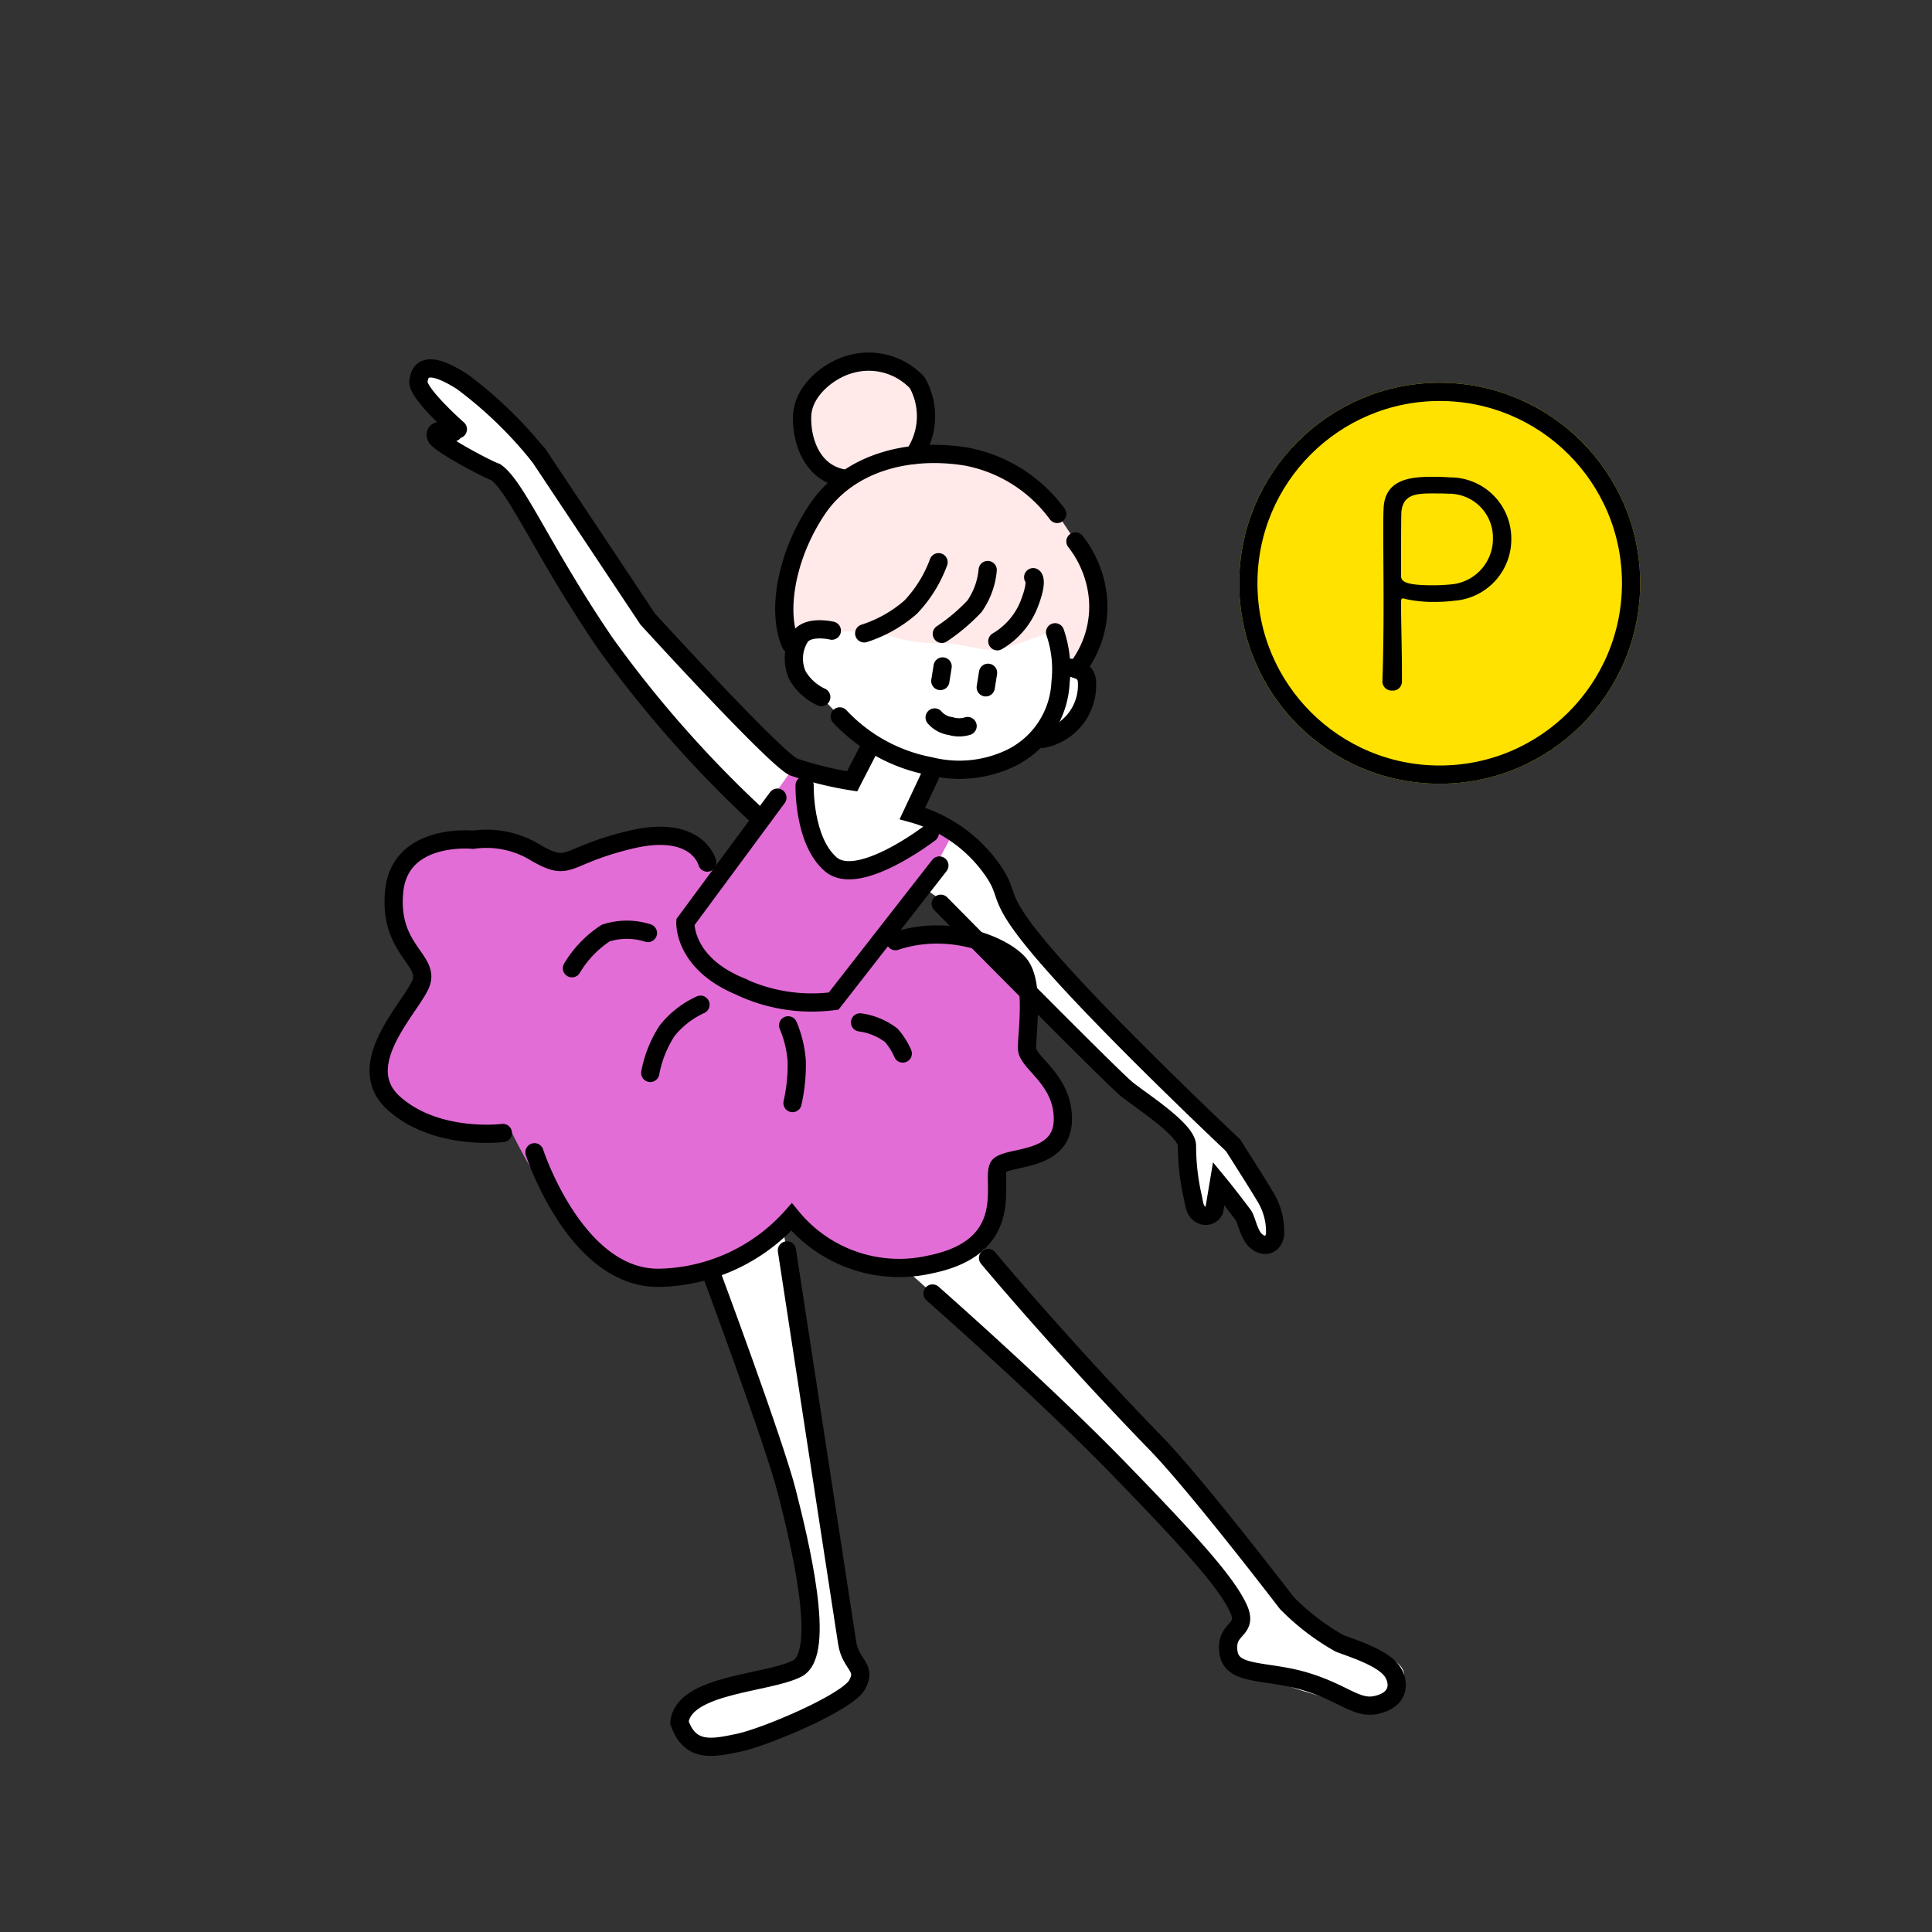 <svg xmlns="http://www.w3.org/2000/svg" width="106" height="106" viewBox="0 0 106 106"><rect x="0" y="0" width="106" height="106" fill="#333333" stroke="none"/><g transform="translate(0 -9.376)"><rect width="106" height="106" rx="10" transform="translate(0 9.376)" fill="rgba(224,224,224,0)"/><g transform="translate(67.99 30.376)"><g fill="#ffe200" stroke="#000" stroke-width="1"><circle cx="11" cy="11" r="11" stroke="none"/><circle cx="11" cy="11" r="10.5" fill="none"/></g><path d="M-3.144-.592a.507.507,0,0,0,.544.48A.494.494,0,0,0-2.072-.64v-.432c0-1.2-.048-2.768-.048-3.856,0-.176.016-.24.1-.24a.594.594,0,0,1,.144.032A6.894,6.894,0,0,0-.3-4.976,8.436,8.436,0,0,0,.792-5.04,3.377,3.377,0,0,0,3.928-8.448a3.353,3.353,0,0,0-3.36-3.36c-.24-.016-.528-.032-.832-.032-1.136,0-2.768.016-2.816,1.776-.016.352-.016.8-.016,1.328,0,1.056.016,2.416.016,3.856,0,1.424-.016,2.928-.064,4.272ZM.616-5.936a9.813,9.813,0,0,1-.992.048c-1.5,0-1.744-.208-1.744-.512v-.512c0-2.784.016-2.9.016-2.976.08-.976.784-1.04,1.7-1.04.32,0,.656,0,.864.016A2.407,2.407,0,0,1,2.92-8.48,2.512,2.512,0,0,1,.616-5.936Z" transform="translate(11 17)"/></g><g transform="translate(20.777 29.238)"><path d="M179.943,167.157a7.13,7.13,0,0,1-1.537,2.471,7.213,7.213,0,0,1-2.543,1.433" transform="translate(-149.225 -156.173)" fill="#fff"/><path d="M187.986,168.121a4.112,4.112,0,0,1-.722,1.987,10.23,10.23,0,0,1-1.794,1.515" transform="translate(-154.573 -156.709)" fill="#fff"/><path d="M194.3,169.01s.3.159-.242,1.527a4.1,4.1,0,0,1-1.725,1.988" transform="translate(-158.391 -157.204)" fill="#fff"/><path d="M180.83,163.542a6.254,6.254,0,0,1,.3,2.734,4.866,4.866,0,0,1-2.694,4.15,6.548,6.548,0,0,1-4.453.462,9.114,9.114,0,0,1-4.967-2.731l-1.009-1.061a2.933,2.933,0,0,1-1.3-1.179,2.217,2.217,0,0,1-.056-1.727c.056-.146-.121-.044-.121-.044l-.188.063c-.778-1.685-.311-4.765,1.41-7.366s5.024-3.469,8.24-2.935a8.026,8.026,0,0,1,4.958,3.141l1,1.508a5.934,5.934,0,0,1,1.237,3.114,5.544,5.544,0,0,1-1.178,3.9l-.551-.086s1.06-.075,1.126.73a3,3,0,0,1-2.423,3.173" transform="translate(-143.721 -148.713)" fill="#fff"/><path d="M183.181,162.619c.014.041-1,3.742-1.237,3.11-.144-.392-1.081-2.242-1.466-2.188a23.016,23.016,0,0,1-2.758.963c-.931.073-2.025-.36-3.074-.36-2.541,0-2.676-.557-3.981-.6a8.17,8.17,0,0,0-1.955,0H167.3l-.654.647c.056-.146-.121-.044-.121-.044l-.188.063c-.778-1.685-.311-4.765,1.41-7.366s5.024-3.469,8.24-2.935a8.026,8.026,0,0,1,4.958,3.141l1,1.508,1.237,3.114" transform="translate(-143.721 -148.713)" fill="#ffe9e9"/><path d="M170.628,148.794c-1.823-.208-2.488-1.971-2.448-3.432s1.551-2.577,2.662-2.864a3.639,3.639,0,0,1,3.656,1.022,3.743,3.743,0,0,1-.184,3.959" transform="translate(-144.948 -142.38)" fill="#ffe9e9"/><path d="M154.577,251.826s3.517,9.439,4.2,12.136,2.2,8.854.562,9.687-7.328.574-6.464,2.947c.584,1.713,1.991,1.8,3.7,1.211.265-.09,6.43-2.4,6.061-3.778s-.987-1.656-.827-2.7-3.037-20.629-3.037-20.629l-.24-1.288-1.6,1.22Z" transform="translate(-136.379 -201.964)" fill="#fff"/><path d="M147.617,171.095l2.826-2.465a5.781,5.781,0,0,0-2.516-1.382l.994-2.113.183-.352-3.366-1.407-.369.754-.875,1.7a20.013,20.013,0,0,1-3.2-.784c-1-.42-8.02-8.126-8.02-8.126l-6.009-9.035.016.05a22.793,22.793,0,0,0-4.18-4.032c-1.933-1.235-2.339-.653-2.4,0s2.163,2.611,2.163,2.611l-.25.178s-1.112-.342-.949.23c.086.361,2.864,1.826,3.269,1.948,1.133.769,2.609,4.393,6.02,9.4a63.78,63.78,0,0,0,8.534,9.642l4.131,2.8Z" transform="translate(-118.52 -142.822)" fill="#fff"/><path d="M123,212.46l-.408.2s-3.626.462-5.962-1.615.816-5.151,1.434-6.518-1.753-1.882-1.435-5.127,4.33-2.828,4.33-2.828a5.144,5.144,0,0,1,3.456.727c1.926,1.089,1.477.162,5.169-.727,3.126-.751,3.983.665,4.119,1a7.634,7.634,0,0,0,.949.567c1.417-2.04,3.171-4.551,3.873-5.5l.621.221.276,2.718.909,2.175s.316.768,2.2.428c.93-.167,4.055-2.714,4.055-2.714l1.285.922-4.885,6.187.082.043,1.063-.49c2.93-.982,5.894.208,6.782,1.244s.407,3.865.439,4.662,2.025,1.712,1.96,3.949-2.856,1.929-3.465,2.448,1.219,4.41-3.791,5.434a7.624,7.624,0,0,1-7.623-2.6A10,10,0,0,1,131.3,220.6a3.8,3.8,0,0,1-.751-.044C126.862,219.97,123.825,214.176,123,212.46Z" transform="translate(-115.78 -170.356)" fill="#e36dd6"/><path d="M185,251.305s4.6,5.752,9.75,11.055c2.238,2.306,7.162,8.739,7.162,8.739a20.662,20.662,0,0,0,3.4,2.283c.927.346,2.5.541,2.94,1.325.326.566-.171,1.721-1.447,1.991-1.077.228-1.886-.144-4.01-.774a37.4,37.4,0,0,1-4.488-1.743s1.572-1.488.925-2.835-2.38-3.339-6.569-7.644-11.652-10.893-11.652-10.893l2.452-.594Z" transform="translate(-152.091 -203.015)" fill="#fff"/><g transform="translate(0 0)"><path d="M148.4,171.058l2.213,2.536,2.486,2.8s4.869,4.525,5.706,5.2,3.3,2.231,3.3,3.1a12.626,12.626,0,0,0,.313,2.785c.09.38.087.859.532,1.026a.515.515,0,0,0,.648-.256l.247-1.481s.555.673,1.347,1.733c.191.26.3,1.064.706,1.418s.915.284,1.038-.327a3.639,3.639,0,0,0-.546-2.117c-.33-.571-1.741-2.782-1.741-2.782l-.043-.051s-6.71-6.316-10.093-10.205-1.748-3.244-3.44-5.351c-1.041-1.274-3.558-2.791-1.732-1.672l-1.673,3.137Z" transform="translate(-117.759 -141.696)" fill="#fff"/><path d="M135.055,225.174s2.3,7.08,6.973,6.884a10,10,0,0,0,7.136-3.334,7.625,7.625,0,0,0,7.623,2.6c5.01-1.022,3.182-4.911,3.791-5.431s3.4-.209,3.466-2.449-1.928-3.151-1.961-3.946.449-3.626-.439-4.662-3.852-2.226-6.782-1.245" transform="translate(-126.509 -181.816)" fill="none" stroke="#000" stroke-linecap="round" stroke-width="1"/><path d="M179.943,167.157a7.13,7.13,0,0,1-1.537,2.471,7.213,7.213,0,0,1-2.543,1.433" transform="translate(-149.225 -156.173)" fill="none" stroke="#000" stroke-linecap="round" stroke-width="1"/><path d="M187.986,168.121a4.112,4.112,0,0,1-.722,1.987,10.23,10.23,0,0,1-1.794,1.515" transform="translate(-154.573 -156.709)" fill="none" stroke="#000" stroke-linecap="round" stroke-width="1"/><path d="M194.3,169.01s.3.159-.242,1.527a4.1,4.1,0,0,1-1.725,1.988" transform="translate(-158.391 -157.204)" fill="none" stroke="#000" stroke-linecap="round" stroke-width="1"/><path d="M169.242,175.534s-1.249-.3-1.719.316a2.218,2.218,0,0,0-.161,2.148,2.933,2.933,0,0,0,1.3,1.179" transform="translate(-144.38 -160.795)" fill="none" stroke="#000" stroke-linecap="round" stroke-width="1"/><path d="M185.411,180.053l-.127.8" transform="translate(-154.47 -163.351)" fill="none" stroke="#000" stroke-linecap="round" stroke-width="1"/><path d="M191.031,180.839l-.127.8" transform="translate(-157.598 -163.789)" fill="none" stroke="#000" stroke-linecap="round" stroke-width="1"/><path d="M180.947,157.048a8.026,8.026,0,0,0-4.958-3.141c-3.216-.534-6.52.335-8.24,2.935s-2.188,5.681-1.41,7.366" transform="translate(-143.721 -148.713)" fill="none" stroke="#000" stroke-linecap="round" stroke-width="1"/><path d="M202,164.582a5.934,5.934,0,0,1,1.237,3.114,5.544,5.544,0,0,1-1.178,3.9" transform="translate(-163.773 -154.739)" fill="none" stroke="#000" stroke-linecap="round" stroke-width="1"/><path d="M199.258,180.214s1.06-.075,1.126.73a3,3,0,0,1-2.423,3.173" transform="translate(-161.527 -163.44)" fill="none" stroke="#000" stroke-linecap="round" stroke-width="1"/><path d="M184.649,175.828a6.253,6.253,0,0,1,.3,2.734,4.866,4.866,0,0,1-2.694,4.15,6.548,6.548,0,0,1-4.453.462,9.114,9.114,0,0,1-4.967-2.731" transform="translate(-147.539 -160.999)" fill="none" stroke="#000" stroke-linecap="round" stroke-width="1"/><path d="M153.609,170.039l-.875,1.7a20.011,20.011,0,0,1-3.2-.784c-1-.42-8.02-8.126-8.02-8.126L135.5,153.79" transform="translate(-126.759 -148.732)" fill="none" stroke="#000" stroke-linecap="round" stroke-width="1"/><path d="M170.628,148.794c-1.823-.208-2.488-1.971-2.448-3.432s1.551-2.577,2.662-2.864a3.639,3.639,0,0,1,3.656,1.022,3.743,3.743,0,0,1-.184,3.959" transform="translate(-144.948 -142.38)" fill="none" stroke="#000" stroke-linecap="round" stroke-width="1"/><path d="M168.487,194.766s-.076,3.032,1.436,4.334,5.434-1.714,5.434-1.714" transform="translate(-145.119 -171.541)" fill="none" stroke="#000" stroke-linecap="round" stroke-width="1"/><path d="M158.782,196.293l-5.046,6.831s-.134,2.208,2.957,3.507a9.223,9.223,0,0,0,5.177.822l5.8-7.438" transform="translate(-136.908 -172.391)" fill="none" stroke="#000" stroke-linecap="round" stroke-width="1"/><path d="M133.806,202.486s-.525-2.141-4.221-1.252-3.244,1.816-5.168.726a5.143,5.143,0,0,0-3.457-.727s-4.012-.416-4.331,2.829,2.054,3.756,1.435,5.126-3.772,4.443-1.436,6.519,5.963,1.615,5.963,1.615" transform="translate(-115.779 -175.022)" fill="none" stroke="#000" stroke-linecap="round" stroke-width="1"/><path d="M187.363,253.262s4.078,4.885,9.227,10.187c2.238,2.306,7.162,8.739,7.162,8.739a12.955,12.955,0,0,0,2.9,2.22c.927.346,2.511.85,2.951,1.634.326.566.32,1.474-.956,1.745-1.077.228-1.774-.665-3.9-1.3s-4.014-.279-4.193-1.591c-.205-1.433,1.165-1.119.518-2.466s-2.38-3.339-6.569-7.644-10.187-9.575-10.187-9.575" transform="translate(-153.93 -204.104)" fill="none" stroke="#000" stroke-linecap="round" stroke-width="1"/><path d="M154.666,253.443s3.517,9.439,4.2,12.136,2.2,8.854.562,9.687-6.229.839-6.464,2.947c.584,1.713,1.856,1.414,3.272,1.118s5.925-2.188,6.477-3.172-.349-1.081-.541-2.293-3.307-21.543-3.307-21.543" transform="translate(-136.467 -203.581)" fill="none" stroke="#000" stroke-linecap="round" stroke-width="1"/><path d="M140.683,172.188a63.78,63.78,0,0,1-8.534-9.642c-3.411-5-4.886-8.629-6.02-9.4-.4-.122-3.183-1.587-3.269-1.948-.164-.571.949-.23.949-.23" transform="translate(-119.712 -147.106)" fill="none" stroke="#000" stroke-linecap="round" stroke-width="1"/><path d="M127.281,147.93a22.793,22.793,0,0,0-4.18-4.032c-1.933-1.235-2.339-.653-2.4,0s2.163,2.611,2.163,2.611" transform="translate(-118.52 -142.822)" fill="none" stroke="#000" stroke-linecap="round" stroke-width="1"/><path d="M143.865,212.8a3.8,3.8,0,0,0-2.314,0,5.949,5.949,0,0,0-1.855,1.932" transform="translate(-129.093 -181.471)" fill="none" stroke="#000" stroke-linecap="round" stroke-width="1"/><path d="M152.143,221.917a5.007,5.007,0,0,0-1.828,1.424,6.377,6.377,0,0,0-.927,2.319" transform="translate(-134.488 -186.655)" fill="none" stroke="#000" stroke-linecap="round" stroke-width="1"/><path d="M166.448,224.472a6.116,6.116,0,0,1,.472,1.964,9.465,9.465,0,0,1-.232,2.3" transform="translate(-143.984 -188.078)" fill="none" stroke="#000" stroke-linecap="round" stroke-width="1"/><path d="M175.349,224.1a3.616,3.616,0,0,1,1.721.716,3.9,3.9,0,0,1,.623.991" transform="translate(-148.939 -187.868)" fill="none" stroke="#000" stroke-linecap="round" stroke-width="1"/><path d="M184.581,186.369a1.4,1.4,0,0,0,.877.472,1.594,1.594,0,0,0,.931,0" transform="translate(-154.078 -166.867)" fill="none" stroke="#000" stroke-linecap="round" stroke-width="1"/><path d="M191.736,215.661s9.373,9.505,10.209,10.177,3.3,2.231,3.3,3.1a12.627,12.627,0,0,0,.313,2.785c.09.38.087.859.532,1.026a.514.514,0,0,0,.648-.256l.247-1.481s.555.672,1.347,1.733c.191.26.3,1.064.706,1.418s.915.284,1.038-.327a3.638,3.638,0,0,0-.546-2.117c-.33-.571-1.741-2.782-1.741-2.782" transform="translate(-160.898 -185.938)" fill="none" stroke="#000" stroke-linecap="round" stroke-width="1"/><path d="M183.072,192.71l-.962,2.044a7.927,7.927,0,0,1,4.037,2.628c1.692,2.108.057,1.462,3.44,5.351s10.093,10.205,10.093,10.205" transform="translate(-152.828 -169.986)" fill="none" stroke="#000" stroke-linecap="round" stroke-width="1"/></g></g></g></svg>